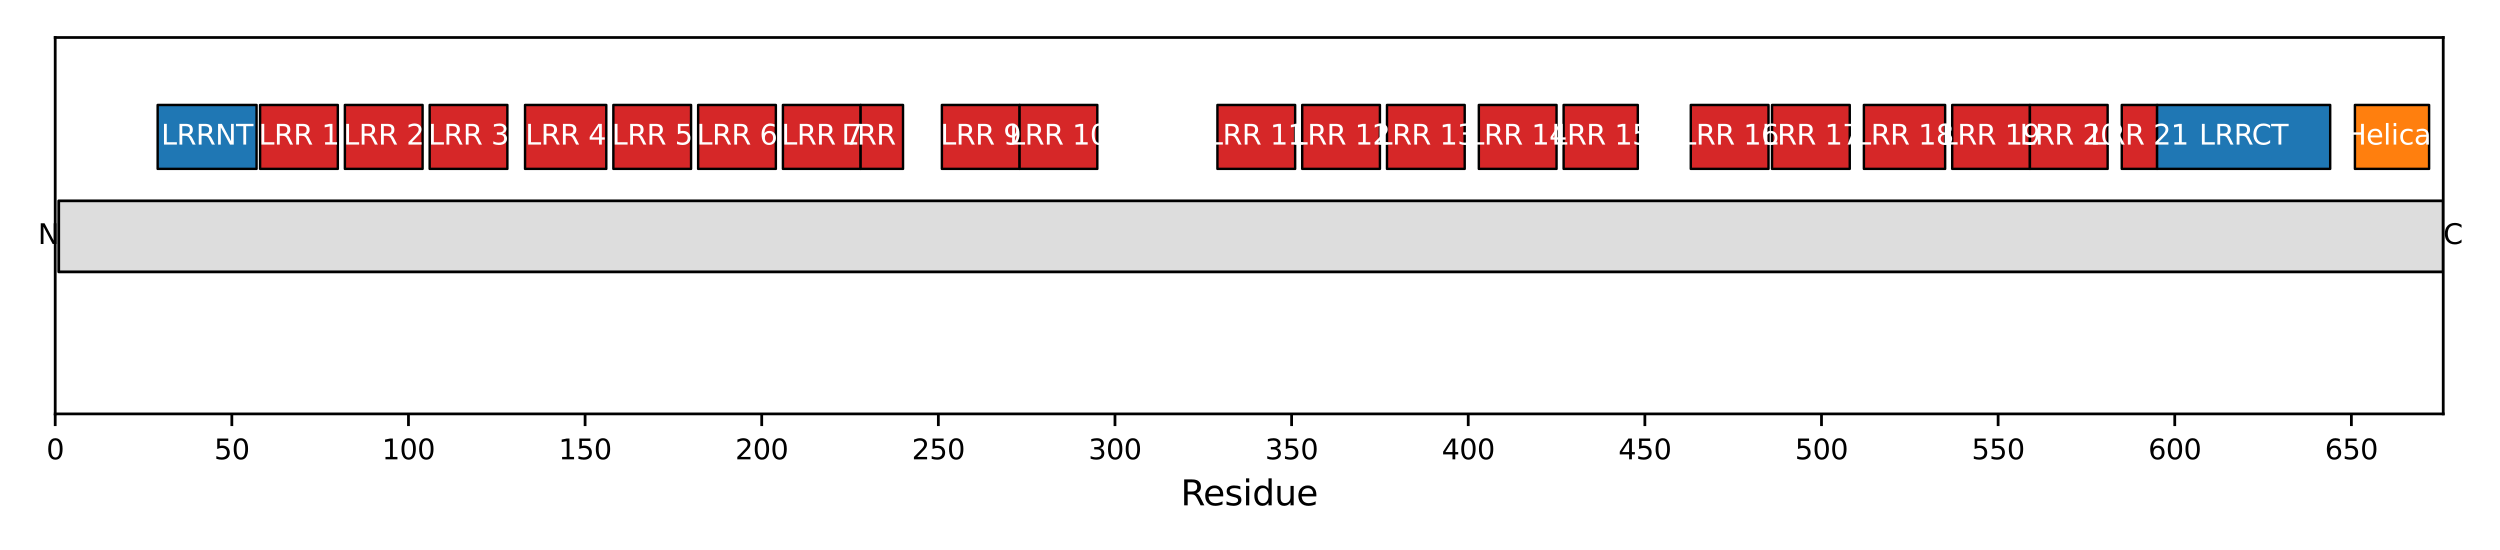 <?xml version="1.0" encoding="utf-8" standalone="no"?>
<!DOCTYPE svg PUBLIC "-//W3C//DTD SVG 1.1//EN"
  "http://www.w3.org/Graphics/SVG/1.1/DTD/svg11.dtd">
<svg xmlns:xlink="http://www.w3.org/1999/xlink" width="720pt" height="158.4pt" viewBox="0 0 720 158.4" xmlns="http://www.w3.org/2000/svg" version="1.1">
 <defs>
  <style type="text/css">*{stroke-linejoin: round; stroke-linecap: butt}</style>
 </defs>
 <g id="figure_1">
  <g id="patch_1">
   <path d="M 0 158.4 
L 720 158.4 
L 720 0 
L 0 0 
z
" style="fill: #ffffff"/>
  </g>
  <g id="axes_1">
   <g id="patch_2">
    <path d="M 15.9 119.2 
L 703.65 119.2 
L 703.65 10.8 
L 15.9 10.8 
z
" style="fill: #ffffff"/>
   </g>
   <g id="patch_3">
    <path d="M 16.917 78.294 
L 703.65 78.294 
L 703.65 57.842 
L 16.917 57.842 
z
" clip-path="url(#p5503156b38)" style="fill: #dddddd; stroke: #000000; stroke-width: 0.8; stroke-linejoin: miter"/>
   </g>
   <g id="PatchCollection_1">
    <path d="M 45.404 48.638 
L 73.89 48.638 
L 73.89 30.23 
L 45.404 30.23 
z
" clip-path="url(#p5503156b38)" style="fill: #1f77b4; stroke: #000000; stroke-width: 0.7"/>
    <path d="M 74.908 48.638 
L 97.29 48.638 
L 97.29 30.23 
L 74.908 30.23 
z
" clip-path="url(#p5503156b38)" style="fill: #d62728; stroke: #000000; stroke-width: 0.7"/>
    <path d="M 99.325 48.638 
L 121.707 48.638 
L 121.707 30.23 
L 99.325 30.23 
z
" clip-path="url(#p5503156b38)" style="fill: #d62728; stroke: #000000; stroke-width: 0.7"/>
    <path d="M 123.742 48.638 
L 146.124 48.638 
L 146.124 30.23 
L 123.742 30.23 
z
" clip-path="url(#p5503156b38)" style="fill: #d62728; stroke: #000000; stroke-width: 0.7"/>
    <path d="M 151.211 48.638 
L 174.611 48.638 
L 174.611 30.23 
L 151.211 30.23 
z
" clip-path="url(#p5503156b38)" style="fill: #d62728; stroke: #000000; stroke-width: 0.7"/>
    <path d="M 176.646 48.638 
L 199.028 48.638 
L 199.028 30.23 
L 176.646 30.23 
z
" clip-path="url(#p5503156b38)" style="fill: #d62728; stroke: #000000; stroke-width: 0.7"/>
    <path d="M 201.063 48.638 
L 223.446 48.638 
L 223.446 30.23 
L 201.063 30.23 
z
" clip-path="url(#p5503156b38)" style="fill: #d62728; stroke: #000000; stroke-width: 0.7"/>
    <path d="M 225.48 48.638 
L 247.863 48.638 
L 247.863 30.23 
L 225.48 30.23 
z
" clip-path="url(#p5503156b38)" style="fill: #d62728; stroke: #000000; stroke-width: 0.7"/>
    <path d="M 247.863 48.638 
L 260.071 48.638 
L 260.071 30.23 
L 247.863 30.23 
z
" clip-path="url(#p5503156b38)" style="fill: #d62728; stroke: #000000; stroke-width: 0.7"/>
    <path d="M 271.263 48.638 
L 293.645 48.638 
L 293.645 30.23 
L 271.263 30.23 
z
" clip-path="url(#p5503156b38)" style="fill: #d62728; stroke: #000000; stroke-width: 0.7"/>
    <path d="M 293.645 48.638 
L 316.027 48.638 
L 316.027 30.23 
L 293.645 30.23 
z
" clip-path="url(#p5503156b38)" style="fill: #d62728; stroke: #000000; stroke-width: 0.7"/>
    <path d="M 350.618 48.638 
L 373.001 48.638 
L 373.001 30.23 
L 350.618 30.23 
z
" clip-path="url(#p5503156b38)" style="fill: #d62728; stroke: #000000; stroke-width: 0.7"/>
    <path d="M 375.036 48.638 
L 397.418 48.638 
L 397.418 30.23 
L 375.036 30.23 
z
" clip-path="url(#p5503156b38)" style="fill: #d62728; stroke: #000000; stroke-width: 0.7"/>
    <path d="M 399.453 48.638 
L 421.835 48.638 
L 421.835 30.23 
L 399.453 30.23 
z
" clip-path="url(#p5503156b38)" style="fill: #d62728; stroke: #000000; stroke-width: 0.7"/>
    <path d="M 425.905 48.638 
L 448.287 48.638 
L 448.287 30.23 
L 425.905 30.23 
z
" clip-path="url(#p5503156b38)" style="fill: #d62728; stroke: #000000; stroke-width: 0.7"/>
    <path d="M 450.322 48.638 
L 471.687 48.638 
L 471.687 30.23 
L 450.322 30.23 
z
" clip-path="url(#p5503156b38)" style="fill: #d62728; stroke: #000000; stroke-width: 0.7"/>
    <path d="M 486.948 48.638 
L 509.33 48.638 
L 509.33 30.23 
L 486.948 30.23 
z
" clip-path="url(#p5503156b38)" style="fill: #d62728; stroke: #000000; stroke-width: 0.7"/>
    <path d="M 510.347 48.638 
L 532.73 48.638 
L 532.73 30.23 
L 510.347 30.23 
z
" clip-path="url(#p5503156b38)" style="fill: #d62728; stroke: #000000; stroke-width: 0.7"/>
    <path d="M 536.799 48.638 
L 560.199 48.638 
L 560.199 30.23 
L 536.799 30.23 
z
" clip-path="url(#p5503156b38)" style="fill: #d62728; stroke: #000000; stroke-width: 0.7"/>
    <path d="M 562.234 48.638 
L 584.616 48.638 
L 584.616 30.23 
L 562.234 30.23 
z
" clip-path="url(#p5503156b38)" style="fill: #d62728; stroke: #000000; stroke-width: 0.7"/>
    <path d="M 584.616 48.638 
L 606.999 48.638 
L 606.999 30.23 
L 584.616 30.23 
z
" clip-path="url(#p5503156b38)" style="fill: #d62728; stroke: #000000; stroke-width: 0.7"/>
    <path d="M 611.068 48.638 
L 621.242 48.638 
L 621.242 30.23 
L 611.068 30.23 
z
" clip-path="url(#p5503156b38)" style="fill: #d62728; stroke: #000000; stroke-width: 0.7"/>
    <path d="M 621.242 48.638 
L 671.094 48.638 
L 671.094 30.23 
L 621.242 30.23 
z
" clip-path="url(#p5503156b38)" style="fill: #1f77b4; stroke: #000000; stroke-width: 0.7"/>
    <path d="M 678.215 48.638 
L 699.58 48.638 
L 699.58 30.23 
L 678.215 30.23 
z
" clip-path="url(#p5503156b38)" style="fill: #ff7f0e; stroke: #000000; stroke-width: 0.7"/>
   </g>
   <g id="matplotlib.axis_1">
    <g id="xtick_1">
     <g id="line2d_1">
      <defs>
       <path id="m7f4f5dcf60" d="M 0 0 
L 0 3.5 
" style="stroke: #000000; stroke-width: 0.8"/>
      </defs>
      <g>
       <use xlink:href="#m7f4f5dcf60" x="15.9" y="119.2" style="stroke: #000000; stroke-width: 0.8"/>
      </g>
     </g>
     <g id="text_1">
      <!-- 0 -->
      <g transform="translate(13.355 132.279) scale(0.08 -0.08)">
       <defs>
        <path id="DejaVuSans-30" d="M 2034 4250 
Q 1547 4250 1301 3770 
Q 1056 3291 1056 2328 
Q 1056 1369 1301 889 
Q 1547 409 2034 409 
Q 2525 409 2770 889 
Q 3016 1369 3016 2328 
Q 3016 3291 2770 3770 
Q 2525 4250 2034 4250 
z
M 2034 4750 
Q 2819 4750 3233 4129 
Q 3647 3509 3647 2328 
Q 3647 1150 3233 529 
Q 2819 -91 2034 -91 
Q 1250 -91 836 529 
Q 422 1150 422 2328 
Q 422 3509 836 4129 
Q 1250 4750 2034 4750 
z
" transform="scale(0.016)"/>
       </defs>
       <use xlink:href="#DejaVuSans-30"/>
      </g>
     </g>
    </g>
    <g id="xtick_2">
     <g id="line2d_2">
      <g>
       <use xlink:href="#m7f4f5dcf60" x="66.769" y="119.2" style="stroke: #000000; stroke-width: 0.8"/>
      </g>
     </g>
     <g id="text_2">
      <!-- 50 -->
      <g transform="translate(61.679 132.279) scale(0.08 -0.08)">
       <defs>
        <path id="DejaVuSans-35" d="M 691 4666 
L 3169 4666 
L 3169 4134 
L 1269 4134 
L 1269 2991 
Q 1406 3038 1543 3061 
Q 1681 3084 1819 3084 
Q 2600 3084 3056 2656 
Q 3513 2228 3513 1497 
Q 3513 744 3044 326 
Q 2575 -91 1722 -91 
Q 1428 -91 1123 -41 
Q 819 9 494 109 
L 494 744 
Q 775 591 1075 516 
Q 1375 441 1709 441 
Q 2250 441 2565 725 
Q 2881 1009 2881 1497 
Q 2881 1984 2565 2268 
Q 2250 2553 1709 2553 
Q 1456 2553 1204 2497 
Q 953 2441 691 2322 
L 691 4666 
z
" transform="scale(0.016)"/>
       </defs>
       <use xlink:href="#DejaVuSans-35"/>
       <use xlink:href="#DejaVuSans-30" transform="translate(63.623 0)"/>
      </g>
     </g>
    </g>
    <g id="xtick_3">
     <g id="line2d_3">
      <g>
       <use xlink:href="#m7f4f5dcf60" x="117.638" y="119.2" style="stroke: #000000; stroke-width: 0.8"/>
      </g>
     </g>
     <g id="text_3">
      <!-- 100 -->
      <g transform="translate(110.003 132.279) scale(0.08 -0.08)">
       <defs>
        <path id="DejaVuSans-31" d="M 794 531 
L 1825 531 
L 1825 4091 
L 703 3866 
L 703 4441 
L 1819 4666 
L 2450 4666 
L 2450 531 
L 3481 531 
L 3481 0 
L 794 0 
L 794 531 
z
" transform="scale(0.016)"/>
       </defs>
       <use xlink:href="#DejaVuSans-31"/>
       <use xlink:href="#DejaVuSans-30" transform="translate(63.623 0)"/>
       <use xlink:href="#DejaVuSans-30" transform="translate(127.246 0)"/>
      </g>
     </g>
    </g>
    <g id="xtick_4">
     <g id="line2d_4">
      <g>
       <use xlink:href="#m7f4f5dcf60" x="168.507" y="119.2" style="stroke: #000000; stroke-width: 0.8"/>
      </g>
     </g>
     <g id="text_4">
      <!-- 150 -->
      <g transform="translate(160.872 132.279) scale(0.08 -0.08)">
       <use xlink:href="#DejaVuSans-31"/>
       <use xlink:href="#DejaVuSans-35" transform="translate(63.623 0)"/>
       <use xlink:href="#DejaVuSans-30" transform="translate(127.246 0)"/>
      </g>
     </g>
    </g>
    <g id="xtick_5">
     <g id="line2d_5">
      <g>
       <use xlink:href="#m7f4f5dcf60" x="219.376" y="119.2" style="stroke: #000000; stroke-width: 0.8"/>
      </g>
     </g>
     <g id="text_5">
      <!-- 200 -->
      <g transform="translate(211.741 132.279) scale(0.08 -0.08)">
       <defs>
        <path id="DejaVuSans-32" d="M 1228 531 
L 3431 531 
L 3431 0 
L 469 0 
L 469 531 
Q 828 903 1448 1529 
Q 2069 2156 2228 2338 
Q 2531 2678 2651 2914 
Q 2772 3150 2772 3378 
Q 2772 3750 2511 3984 
Q 2250 4219 1831 4219 
Q 1534 4219 1204 4116 
Q 875 4013 500 3803 
L 500 4441 
Q 881 4594 1212 4672 
Q 1544 4750 1819 4750 
Q 2544 4750 2975 4387 
Q 3406 4025 3406 3419 
Q 3406 3131 3298 2873 
Q 3191 2616 2906 2266 
Q 2828 2175 2409 1742 
Q 1991 1309 1228 531 
z
" transform="scale(0.016)"/>
       </defs>
       <use xlink:href="#DejaVuSans-32"/>
       <use xlink:href="#DejaVuSans-30" transform="translate(63.623 0)"/>
       <use xlink:href="#DejaVuSans-30" transform="translate(127.246 0)"/>
      </g>
     </g>
    </g>
    <g id="xtick_6">
     <g id="line2d_6">
      <g>
       <use xlink:href="#m7f4f5dcf60" x="270.245" y="119.2" style="stroke: #000000; stroke-width: 0.8"/>
      </g>
     </g>
     <g id="text_6">
      <!-- 250 -->
      <g transform="translate(262.61 132.279) scale(0.08 -0.08)">
       <use xlink:href="#DejaVuSans-32"/>
       <use xlink:href="#DejaVuSans-35" transform="translate(63.623 0)"/>
       <use xlink:href="#DejaVuSans-30" transform="translate(127.246 0)"/>
      </g>
     </g>
    </g>
    <g id="xtick_7">
     <g id="line2d_7">
      <g>
       <use xlink:href="#m7f4f5dcf60" x="321.114" y="119.2" style="stroke: #000000; stroke-width: 0.8"/>
      </g>
     </g>
     <g id="text_7">
      <!-- 300 -->
      <g transform="translate(313.479 132.279) scale(0.08 -0.08)">
       <defs>
        <path id="DejaVuSans-33" d="M 2597 2516 
Q 3050 2419 3304 2112 
Q 3559 1806 3559 1356 
Q 3559 666 3084 287 
Q 2609 -91 1734 -91 
Q 1441 -91 1130 -33 
Q 819 25 488 141 
L 488 750 
Q 750 597 1062 519 
Q 1375 441 1716 441 
Q 2309 441 2620 675 
Q 2931 909 2931 1356 
Q 2931 1769 2642 2001 
Q 2353 2234 1838 2234 
L 1294 2234 
L 1294 2753 
L 1863 2753 
Q 2328 2753 2575 2939 
Q 2822 3125 2822 3475 
Q 2822 3834 2567 4026 
Q 2313 4219 1838 4219 
Q 1578 4219 1281 4162 
Q 984 4106 628 3988 
L 628 4550 
Q 988 4650 1302 4700 
Q 1616 4750 1894 4750 
Q 2613 4750 3031 4423 
Q 3450 4097 3450 3541 
Q 3450 3153 3228 2886 
Q 3006 2619 2597 2516 
z
" transform="scale(0.016)"/>
       </defs>
       <use xlink:href="#DejaVuSans-33"/>
       <use xlink:href="#DejaVuSans-30" transform="translate(63.623 0)"/>
       <use xlink:href="#DejaVuSans-30" transform="translate(127.246 0)"/>
      </g>
     </g>
    </g>
    <g id="xtick_8">
     <g id="line2d_8">
      <g>
       <use xlink:href="#m7f4f5dcf60" x="371.983" y="119.2" style="stroke: #000000; stroke-width: 0.8"/>
      </g>
     </g>
     <g id="text_8">
      <!-- 350 -->
      <g transform="translate(364.348 132.279) scale(0.08 -0.08)">
       <use xlink:href="#DejaVuSans-33"/>
       <use xlink:href="#DejaVuSans-35" transform="translate(63.623 0)"/>
       <use xlink:href="#DejaVuSans-30" transform="translate(127.246 0)"/>
      </g>
     </g>
    </g>
    <g id="xtick_9">
     <g id="line2d_9">
      <g>
       <use xlink:href="#m7f4f5dcf60" x="422.852" y="119.2" style="stroke: #000000; stroke-width: 0.8"/>
      </g>
     </g>
     <g id="text_9">
      <!-- 400 -->
      <g transform="translate(415.217 132.279) scale(0.08 -0.08)">
       <defs>
        <path id="DejaVuSans-34" d="M 2419 4116 
L 825 1625 
L 2419 1625 
L 2419 4116 
z
M 2253 4666 
L 3047 4666 
L 3047 1625 
L 3713 1625 
L 3713 1100 
L 3047 1100 
L 3047 0 
L 2419 0 
L 2419 1100 
L 313 1100 
L 313 1709 
L 2253 4666 
z
" transform="scale(0.016)"/>
       </defs>
       <use xlink:href="#DejaVuSans-34"/>
       <use xlink:href="#DejaVuSans-30" transform="translate(63.623 0)"/>
       <use xlink:href="#DejaVuSans-30" transform="translate(127.246 0)"/>
      </g>
     </g>
    </g>
    <g id="xtick_10">
     <g id="line2d_10">
      <g>
       <use xlink:href="#m7f4f5dcf60" x="473.722" y="119.2" style="stroke: #000000; stroke-width: 0.8"/>
      </g>
     </g>
     <g id="text_10">
      <!-- 450 -->
      <g transform="translate(466.087 132.279) scale(0.08 -0.08)">
       <use xlink:href="#DejaVuSans-34"/>
       <use xlink:href="#DejaVuSans-35" transform="translate(63.623 0)"/>
       <use xlink:href="#DejaVuSans-30" transform="translate(127.246 0)"/>
      </g>
     </g>
    </g>
    <g id="xtick_11">
     <g id="line2d_11">
      <g>
       <use xlink:href="#m7f4f5dcf60" x="524.591" y="119.2" style="stroke: #000000; stroke-width: 0.8"/>
      </g>
     </g>
     <g id="text_11">
      <!-- 500 -->
      <g transform="translate(516.956 132.279) scale(0.08 -0.08)">
       <use xlink:href="#DejaVuSans-35"/>
       <use xlink:href="#DejaVuSans-30" transform="translate(63.623 0)"/>
       <use xlink:href="#DejaVuSans-30" transform="translate(127.246 0)"/>
      </g>
     </g>
    </g>
    <g id="xtick_12">
     <g id="line2d_12">
      <g>
       <use xlink:href="#m7f4f5dcf60" x="575.46" y="119.2" style="stroke: #000000; stroke-width: 0.8"/>
      </g>
     </g>
     <g id="text_12">
      <!-- 550 -->
      <g transform="translate(567.825 132.279) scale(0.08 -0.08)">
       <use xlink:href="#DejaVuSans-35"/>
       <use xlink:href="#DejaVuSans-35" transform="translate(63.623 0)"/>
       <use xlink:href="#DejaVuSans-30" transform="translate(127.246 0)"/>
      </g>
     </g>
    </g>
    <g id="xtick_13">
     <g id="line2d_13">
      <g>
       <use xlink:href="#m7f4f5dcf60" x="626.329" y="119.2" style="stroke: #000000; stroke-width: 0.8"/>
      </g>
     </g>
     <g id="text_13">
      <!-- 600 -->
      <g transform="translate(618.694 132.279) scale(0.08 -0.08)">
       <defs>
        <path id="DejaVuSans-36" d="M 2113 2584 
Q 1688 2584 1439 2293 
Q 1191 2003 1191 1497 
Q 1191 994 1439 701 
Q 1688 409 2113 409 
Q 2538 409 2786 701 
Q 3034 994 3034 1497 
Q 3034 2003 2786 2293 
Q 2538 2584 2113 2584 
z
M 3366 4563 
L 3366 3988 
Q 3128 4100 2886 4159 
Q 2644 4219 2406 4219 
Q 1781 4219 1451 3797 
Q 1122 3375 1075 2522 
Q 1259 2794 1537 2939 
Q 1816 3084 2150 3084 
Q 2853 3084 3261 2657 
Q 3669 2231 3669 1497 
Q 3669 778 3244 343 
Q 2819 -91 2113 -91 
Q 1303 -91 875 529 
Q 447 1150 447 2328 
Q 447 3434 972 4092 
Q 1497 4750 2381 4750 
Q 2619 4750 2861 4703 
Q 3103 4656 3366 4563 
z
" transform="scale(0.016)"/>
       </defs>
       <use xlink:href="#DejaVuSans-36"/>
       <use xlink:href="#DejaVuSans-30" transform="translate(63.623 0)"/>
       <use xlink:href="#DejaVuSans-30" transform="translate(127.246 0)"/>
      </g>
     </g>
    </g>
    <g id="xtick_14">
     <g id="line2d_14">
      <g>
       <use xlink:href="#m7f4f5dcf60" x="677.198" y="119.2" style="stroke: #000000; stroke-width: 0.8"/>
      </g>
     </g>
     <g id="text_14">
      <!-- 650 -->
      <g transform="translate(669.563 132.279) scale(0.08 -0.08)">
       <use xlink:href="#DejaVuSans-36"/>
       <use xlink:href="#DejaVuSans-35" transform="translate(63.623 0)"/>
       <use xlink:href="#DejaVuSans-30" transform="translate(127.246 0)"/>
      </g>
     </g>
    </g>
    <g id="text_15">
     <!-- Residue -->
     <g transform="translate(340.036 145.541) scale(0.1 -0.1)">
      <defs>
       <path id="DejaVuSans-52" d="M 2841 2188 
Q 3044 2119 3236 1894 
Q 3428 1669 3622 1275 
L 4263 0 
L 3584 0 
L 2988 1197 
Q 2756 1666 2539 1819 
Q 2322 1972 1947 1972 
L 1259 1972 
L 1259 0 
L 628 0 
L 628 4666 
L 2053 4666 
Q 2853 4666 3247 4331 
Q 3641 3997 3641 3322 
Q 3641 2881 3436 2590 
Q 3231 2300 2841 2188 
z
M 1259 4147 
L 1259 2491 
L 2053 2491 
Q 2509 2491 2742 2702 
Q 2975 2913 2975 3322 
Q 2975 3731 2742 3939 
Q 2509 4147 2053 4147 
L 1259 4147 
z
" transform="scale(0.016)"/>
       <path id="DejaVuSans-65" d="M 3597 1894 
L 3597 1613 
L 953 1613 
Q 991 1019 1311 708 
Q 1631 397 2203 397 
Q 2534 397 2845 478 
Q 3156 559 3463 722 
L 3463 178 
Q 3153 47 2828 -22 
Q 2503 -91 2169 -91 
Q 1331 -91 842 396 
Q 353 884 353 1716 
Q 353 2575 817 3079 
Q 1281 3584 2069 3584 
Q 2775 3584 3186 3129 
Q 3597 2675 3597 1894 
z
M 3022 2063 
Q 3016 2534 2758 2815 
Q 2500 3097 2075 3097 
Q 1594 3097 1305 2825 
Q 1016 2553 972 2059 
L 3022 2063 
z
" transform="scale(0.016)"/>
       <path id="DejaVuSans-73" d="M 2834 3397 
L 2834 2853 
Q 2591 2978 2328 3040 
Q 2066 3103 1784 3103 
Q 1356 3103 1142 2972 
Q 928 2841 928 2578 
Q 928 2378 1081 2264 
Q 1234 2150 1697 2047 
L 1894 2003 
Q 2506 1872 2764 1633 
Q 3022 1394 3022 966 
Q 3022 478 2636 193 
Q 2250 -91 1575 -91 
Q 1294 -91 989 -36 
Q 684 19 347 128 
L 347 722 
Q 666 556 975 473 
Q 1284 391 1588 391 
Q 1994 391 2212 530 
Q 2431 669 2431 922 
Q 2431 1156 2273 1281 
Q 2116 1406 1581 1522 
L 1381 1569 
Q 847 1681 609 1914 
Q 372 2147 372 2553 
Q 372 3047 722 3315 
Q 1072 3584 1716 3584 
Q 2034 3584 2315 3537 
Q 2597 3491 2834 3397 
z
" transform="scale(0.016)"/>
       <path id="DejaVuSans-69" d="M 603 3500 
L 1178 3500 
L 1178 0 
L 603 0 
L 603 3500 
z
M 603 4863 
L 1178 4863 
L 1178 4134 
L 603 4134 
L 603 4863 
z
" transform="scale(0.016)"/>
       <path id="DejaVuSans-64" d="M 2906 2969 
L 2906 4863 
L 3481 4863 
L 3481 0 
L 2906 0 
L 2906 525 
Q 2725 213 2448 61 
Q 2172 -91 1784 -91 
Q 1150 -91 751 415 
Q 353 922 353 1747 
Q 353 2572 751 3078 
Q 1150 3584 1784 3584 
Q 2172 3584 2448 3432 
Q 2725 3281 2906 2969 
z
M 947 1747 
Q 947 1113 1208 752 
Q 1469 391 1925 391 
Q 2381 391 2643 752 
Q 2906 1113 2906 1747 
Q 2906 2381 2643 2742 
Q 2381 3103 1925 3103 
Q 1469 3103 1208 2742 
Q 947 2381 947 1747 
z
" transform="scale(0.016)"/>
       <path id="DejaVuSans-75" d="M 544 1381 
L 544 3500 
L 1119 3500 
L 1119 1403 
Q 1119 906 1312 657 
Q 1506 409 1894 409 
Q 2359 409 2629 706 
Q 2900 1003 2900 1516 
L 2900 3500 
L 3475 3500 
L 3475 0 
L 2900 0 
L 2900 538 
Q 2691 219 2414 64 
Q 2138 -91 1772 -91 
Q 1169 -91 856 284 
Q 544 659 544 1381 
z
M 1991 3584 
L 1991 3584 
z
" transform="scale(0.016)"/>
      </defs>
      <use xlink:href="#DejaVuSans-52"/>
      <use xlink:href="#DejaVuSans-65" transform="translate(64.982 0)"/>
      <use xlink:href="#DejaVuSans-73" transform="translate(126.506 0)"/>
      <use xlink:href="#DejaVuSans-69" transform="translate(178.605 0)"/>
      <use xlink:href="#DejaVuSans-64" transform="translate(206.389 0)"/>
      <use xlink:href="#DejaVuSans-75" transform="translate(269.865 0)"/>
      <use xlink:href="#DejaVuSans-65" transform="translate(333.244 0)"/>
     </g>
    </g>
   </g>
   <g id="matplotlib.axis_2"/>
   <g id="patch_4">
    <path d="M 15.9 119.2 
L 15.9 10.8 
" style="fill: none; stroke: #000000; stroke-width: 0.8; stroke-linejoin: miter; stroke-linecap: square"/>
   </g>
   <g id="patch_5">
    <path d="M 703.65 119.2 
L 703.65 10.8 
" style="fill: none; stroke: #000000; stroke-width: 0.8; stroke-linejoin: miter; stroke-linecap: square"/>
   </g>
   <g id="patch_6">
    <path d="M 15.9 119.2 
L 703.65 119.2 
" style="fill: none; stroke: #000000; stroke-width: 0.8; stroke-linejoin: miter; stroke-linecap: square"/>
   </g>
   <g id="patch_7">
    <path d="M 15.9 10.8 
L 703.65 10.8 
" style="fill: none; stroke: #000000; stroke-width: 0.8; stroke-linejoin: miter; stroke-linecap: square"/>
   </g>
   <g id="text_16">
    <g clip-path="url(#p5503156b38)">
     <!-- LRRNT -->
     <g style="fill: #ffffff" transform="translate(46.424 41.641) scale(0.08 -0.08)">
      <defs>
       <path id="DejaVuSans-4c" d="M 628 4666 
L 1259 4666 
L 1259 531 
L 3531 531 
L 3531 0 
L 628 0 
L 628 4666 
z
" transform="scale(0.016)"/>
       <path id="DejaVuSans-4e" d="M 628 4666 
L 1478 4666 
L 3547 763 
L 3547 4666 
L 4159 4666 
L 4159 0 
L 3309 0 
L 1241 3903 
L 1241 0 
L 628 0 
L 628 4666 
z
" transform="scale(0.016)"/>
       <path id="DejaVuSans-54" d="M -19 4666 
L 3928 4666 
L 3928 4134 
L 2272 4134 
L 2272 0 
L 1638 0 
L 1638 4134 
L -19 4134 
L -19 4666 
z
" transform="scale(0.016)"/>
      </defs>
      <use xlink:href="#DejaVuSans-4c"/>
      <use xlink:href="#DejaVuSans-52" transform="translate(55.713 0)"/>
      <use xlink:href="#DejaVuSans-52" transform="translate(125.195 0)"/>
      <use xlink:href="#DejaVuSans-4e" transform="translate(194.678 0)"/>
      <use xlink:href="#DejaVuSans-54" transform="translate(269.482 0)"/>
     </g>
    </g>
   </g>
   <g id="text_17">
    <g clip-path="url(#p5503156b38)">
     <!-- LRR 1 -->
     <g style="fill: #ffffff" transform="translate(74.495 41.641) scale(0.08 -0.08)">
      <defs>
       <path id="DejaVuSans-20" transform="scale(0.016)"/>
      </defs>
      <use xlink:href="#DejaVuSans-4c"/>
      <use xlink:href="#DejaVuSans-52" transform="translate(55.713 0)"/>
      <use xlink:href="#DejaVuSans-52" transform="translate(125.195 0)"/>
      <use xlink:href="#DejaVuSans-20" transform="translate(194.678 0)"/>
      <use xlink:href="#DejaVuSans-31" transform="translate(226.465 0)"/>
     </g>
    </g>
   </g>
   <g id="text_18">
    <g clip-path="url(#p5503156b38)">
     <!-- LRR 2 -->
     <g style="fill: #ffffff" transform="translate(98.912 41.641) scale(0.08 -0.08)">
      <use xlink:href="#DejaVuSans-4c"/>
      <use xlink:href="#DejaVuSans-52" transform="translate(55.713 0)"/>
      <use xlink:href="#DejaVuSans-52" transform="translate(125.195 0)"/>
      <use xlink:href="#DejaVuSans-20" transform="translate(194.678 0)"/>
      <use xlink:href="#DejaVuSans-32" transform="translate(226.465 0)"/>
     </g>
    </g>
   </g>
   <g id="text_19">
    <g clip-path="url(#p5503156b38)">
     <!-- LRR 3 -->
     <g style="fill: #ffffff" transform="translate(123.33 41.641) scale(0.08 -0.08)">
      <use xlink:href="#DejaVuSans-4c"/>
      <use xlink:href="#DejaVuSans-52" transform="translate(55.713 0)"/>
      <use xlink:href="#DejaVuSans-52" transform="translate(125.195 0)"/>
      <use xlink:href="#DejaVuSans-20" transform="translate(194.678 0)"/>
      <use xlink:href="#DejaVuSans-33" transform="translate(226.465 0)"/>
     </g>
    </g>
   </g>
   <g id="text_20">
    <g clip-path="url(#p5503156b38)">
     <!-- LRR 4 -->
     <g style="fill: #ffffff" transform="translate(151.308 41.641) scale(0.08 -0.08)">
      <use xlink:href="#DejaVuSans-4c"/>
      <use xlink:href="#DejaVuSans-52" transform="translate(55.713 0)"/>
      <use xlink:href="#DejaVuSans-52" transform="translate(125.195 0)"/>
      <use xlink:href="#DejaVuSans-20" transform="translate(194.678 0)"/>
      <use xlink:href="#DejaVuSans-34" transform="translate(226.465 0)"/>
     </g>
    </g>
   </g>
   <g id="text_21">
    <g clip-path="url(#p5503156b38)">
     <!-- LRR 5 -->
     <g style="fill: #ffffff" transform="translate(176.233 41.641) scale(0.08 -0.08)">
      <use xlink:href="#DejaVuSans-4c"/>
      <use xlink:href="#DejaVuSans-52" transform="translate(55.713 0)"/>
      <use xlink:href="#DejaVuSans-52" transform="translate(125.195 0)"/>
      <use xlink:href="#DejaVuSans-20" transform="translate(194.678 0)"/>
      <use xlink:href="#DejaVuSans-35" transform="translate(226.465 0)"/>
     </g>
    </g>
   </g>
   <g id="text_22">
    <g clip-path="url(#p5503156b38)">
     <!-- LRR 6 -->
     <g style="fill: #ffffff" transform="translate(200.651 41.641) scale(0.08 -0.08)">
      <use xlink:href="#DejaVuSans-4c"/>
      <use xlink:href="#DejaVuSans-52" transform="translate(55.713 0)"/>
      <use xlink:href="#DejaVuSans-52" transform="translate(125.195 0)"/>
      <use xlink:href="#DejaVuSans-20" transform="translate(194.678 0)"/>
      <use xlink:href="#DejaVuSans-36" transform="translate(226.465 0)"/>
     </g>
    </g>
   </g>
   <g id="text_23">
    <g clip-path="url(#p5503156b38)">
     <!-- LRR 7 -->
     <g style="fill: #ffffff" transform="translate(225.068 41.641) scale(0.08 -0.08)">
      <defs>
       <path id="DejaVuSans-37" d="M 525 4666 
L 3525 4666 
L 3525 4397 
L 1831 0 
L 1172 0 
L 2766 4134 
L 525 4134 
L 525 4666 
z
" transform="scale(0.016)"/>
      </defs>
      <use xlink:href="#DejaVuSans-4c"/>
      <use xlink:href="#DejaVuSans-52" transform="translate(55.713 0)"/>
      <use xlink:href="#DejaVuSans-52" transform="translate(125.195 0)"/>
      <use xlink:href="#DejaVuSans-20" transform="translate(194.678 0)"/>
      <use xlink:href="#DejaVuSans-37" transform="translate(226.465 0)"/>
     </g>
    </g>
   </g>
   <g id="text_24">
    <g clip-path="url(#p5503156b38)">
     <!-- LRR 8 -->
     <g style="fill: #ffffff" transform="translate(242.363 41.641) scale(0.08 -0.08)">
      <defs>
       <path id="DejaVuSans-38" d="M 2034 2216 
Q 1584 2216 1326 1975 
Q 1069 1734 1069 1313 
Q 1069 891 1326 650 
Q 1584 409 2034 409 
Q 2484 409 2743 651 
Q 3003 894 3003 1313 
Q 3003 1734 2745 1975 
Q 2488 2216 2034 2216 
z
M 1403 2484 
Q 997 2584 770 2862 
Q 544 3141 544 3541 
Q 544 4100 942 4425 
Q 1341 4750 2034 4750 
Q 2731 4750 3128 4425 
Q 3525 4100 3525 3541 
Q 3525 3141 3298 2862 
Q 3072 2584 2669 2484 
Q 3125 2378 3379 2068 
Q 3634 1759 3634 1313 
Q 3634 634 3220 271 
Q 2806 -91 2034 -91 
Q 1263 -91 848 271 
Q 434 634 434 1313 
Q 434 1759 690 2068 
Q 947 2378 1403 2484 
z
M 1172 3481 
Q 1172 3119 1398 2916 
Q 1625 2713 2034 2713 
Q 2441 2713 2670 2916 
Q 2900 3119 2900 3481 
Q 2900 3844 2670 4047 
Q 2441 4250 2034 4250 
Q 1625 4250 1398 4047 
Q 1172 3844 1172 3481 
z
" transform="scale(0.016)"/>
      </defs>
      <use xlink:href="#DejaVuSans-4c"/>
      <use xlink:href="#DejaVuSans-52" transform="translate(55.713 0)"/>
      <use xlink:href="#DejaVuSans-52" transform="translate(125.195 0)"/>
      <use xlink:href="#DejaVuSans-20" transform="translate(194.678 0)"/>
      <use xlink:href="#DejaVuSans-38" transform="translate(226.465 0)"/>
     </g>
    </g>
   </g>
   <g id="text_25">
    <g clip-path="url(#p5503156b38)">
     <!-- LRR 9 -->
     <g style="fill: #ffffff" transform="translate(270.85 41.641) scale(0.08 -0.08)">
      <defs>
       <path id="DejaVuSans-39" d="M 703 97 
L 703 672 
Q 941 559 1184 500 
Q 1428 441 1663 441 
Q 2288 441 2617 861 
Q 2947 1281 2994 2138 
Q 2813 1869 2534 1725 
Q 2256 1581 1919 1581 
Q 1219 1581 811 2004 
Q 403 2428 403 3163 
Q 403 3881 828 4315 
Q 1253 4750 1959 4750 
Q 2769 4750 3195 4129 
Q 3622 3509 3622 2328 
Q 3622 1225 3098 567 
Q 2575 -91 1691 -91 
Q 1453 -91 1209 -44 
Q 966 3 703 97 
z
M 1959 2075 
Q 2384 2075 2632 2365 
Q 2881 2656 2881 3163 
Q 2881 3666 2632 3958 
Q 2384 4250 1959 4250 
Q 1534 4250 1286 3958 
Q 1038 3666 1038 3163 
Q 1038 2656 1286 2365 
Q 1534 2075 1959 2075 
z
" transform="scale(0.016)"/>
      </defs>
      <use xlink:href="#DejaVuSans-4c"/>
      <use xlink:href="#DejaVuSans-52" transform="translate(55.713 0)"/>
      <use xlink:href="#DejaVuSans-52" transform="translate(125.195 0)"/>
      <use xlink:href="#DejaVuSans-20" transform="translate(194.678 0)"/>
      <use xlink:href="#DejaVuSans-39" transform="translate(226.465 0)"/>
     </g>
    </g>
   </g>
   <g id="text_26">
    <g clip-path="url(#p5503156b38)">
     <!-- LRR 10 -->
     <g style="fill: #ffffff" transform="translate(290.687 41.641) scale(0.08 -0.08)">
      <use xlink:href="#DejaVuSans-4c"/>
      <use xlink:href="#DejaVuSans-52" transform="translate(55.713 0)"/>
      <use xlink:href="#DejaVuSans-52" transform="translate(125.195 0)"/>
      <use xlink:href="#DejaVuSans-20" transform="translate(194.678 0)"/>
      <use xlink:href="#DejaVuSans-31" transform="translate(226.465 0)"/>
      <use xlink:href="#DejaVuSans-30" transform="translate(290.088 0)"/>
     </g>
    </g>
   </g>
   <g id="text_27">
    <g clip-path="url(#p5503156b38)">
     <!-- LRR 11 -->
     <g style="fill: #ffffff" transform="translate(347.661 41.641) scale(0.08 -0.08)">
      <use xlink:href="#DejaVuSans-4c"/>
      <use xlink:href="#DejaVuSans-52" transform="translate(55.713 0)"/>
      <use xlink:href="#DejaVuSans-52" transform="translate(125.195 0)"/>
      <use xlink:href="#DejaVuSans-20" transform="translate(194.678 0)"/>
      <use xlink:href="#DejaVuSans-31" transform="translate(226.465 0)"/>
      <use xlink:href="#DejaVuSans-31" transform="translate(290.088 0)"/>
     </g>
    </g>
   </g>
   <g id="text_28">
    <g clip-path="url(#p5503156b38)">
     <!-- LRR 12 -->
     <g style="fill: #ffffff" transform="translate(372.078 41.641) scale(0.08 -0.08)">
      <use xlink:href="#DejaVuSans-4c"/>
      <use xlink:href="#DejaVuSans-52" transform="translate(55.713 0)"/>
      <use xlink:href="#DejaVuSans-52" transform="translate(125.195 0)"/>
      <use xlink:href="#DejaVuSans-20" transform="translate(194.678 0)"/>
      <use xlink:href="#DejaVuSans-31" transform="translate(226.465 0)"/>
      <use xlink:href="#DejaVuSans-32" transform="translate(290.088 0)"/>
     </g>
    </g>
   </g>
   <g id="text_29">
    <g clip-path="url(#p5503156b38)">
     <!-- LRR 13 -->
     <g style="fill: #ffffff" transform="translate(396.495 41.641) scale(0.08 -0.08)">
      <use xlink:href="#DejaVuSans-4c"/>
      <use xlink:href="#DejaVuSans-52" transform="translate(55.713 0)"/>
      <use xlink:href="#DejaVuSans-52" transform="translate(125.195 0)"/>
      <use xlink:href="#DejaVuSans-20" transform="translate(194.678 0)"/>
      <use xlink:href="#DejaVuSans-31" transform="translate(226.465 0)"/>
      <use xlink:href="#DejaVuSans-33" transform="translate(290.088 0)"/>
     </g>
    </g>
   </g>
   <g id="text_30">
    <g clip-path="url(#p5503156b38)">
     <!-- LRR 14 -->
     <g style="fill: #ffffff" transform="translate(422.947 41.641) scale(0.08 -0.08)">
      <use xlink:href="#DejaVuSans-4c"/>
      <use xlink:href="#DejaVuSans-52" transform="translate(55.713 0)"/>
      <use xlink:href="#DejaVuSans-52" transform="translate(125.195 0)"/>
      <use xlink:href="#DejaVuSans-20" transform="translate(194.678 0)"/>
      <use xlink:href="#DejaVuSans-31" transform="translate(226.465 0)"/>
      <use xlink:href="#DejaVuSans-34" transform="translate(290.088 0)"/>
     </g>
    </g>
   </g>
   <g id="text_31">
    <g clip-path="url(#p5503156b38)">
     <!-- LRR 15 -->
     <g style="fill: #ffffff" transform="translate(446.856 41.641) scale(0.08 -0.08)">
      <use xlink:href="#DejaVuSans-4c"/>
      <use xlink:href="#DejaVuSans-52" transform="translate(55.713 0)"/>
      <use xlink:href="#DejaVuSans-52" transform="translate(125.195 0)"/>
      <use xlink:href="#DejaVuSans-20" transform="translate(194.678 0)"/>
      <use xlink:href="#DejaVuSans-31" transform="translate(226.465 0)"/>
      <use xlink:href="#DejaVuSans-35" transform="translate(290.088 0)"/>
     </g>
    </g>
   </g>
   <g id="text_32">
    <g clip-path="url(#p5503156b38)">
     <!-- LRR 16 -->
     <g style="fill: #ffffff" transform="translate(483.99 41.641) scale(0.08 -0.08)">
      <use xlink:href="#DejaVuSans-4c"/>
      <use xlink:href="#DejaVuSans-52" transform="translate(55.713 0)"/>
      <use xlink:href="#DejaVuSans-52" transform="translate(125.195 0)"/>
      <use xlink:href="#DejaVuSans-20" transform="translate(194.678 0)"/>
      <use xlink:href="#DejaVuSans-31" transform="translate(226.465 0)"/>
      <use xlink:href="#DejaVuSans-36" transform="translate(290.088 0)"/>
     </g>
    </g>
   </g>
   <g id="text_33">
    <g clip-path="url(#p5503156b38)">
     <!-- LRR 17 -->
     <g style="fill: #ffffff" transform="translate(507.39 41.641) scale(0.08 -0.08)">
      <use xlink:href="#DejaVuSans-4c"/>
      <use xlink:href="#DejaVuSans-52" transform="translate(55.713 0)"/>
      <use xlink:href="#DejaVuSans-52" transform="translate(125.195 0)"/>
      <use xlink:href="#DejaVuSans-20" transform="translate(194.678 0)"/>
      <use xlink:href="#DejaVuSans-31" transform="translate(226.465 0)"/>
      <use xlink:href="#DejaVuSans-37" transform="translate(290.088 0)"/>
     </g>
    </g>
   </g>
   <g id="text_34">
    <g clip-path="url(#p5503156b38)">
     <!-- LRR 18 -->
     <g style="fill: #ffffff" transform="translate(534.35 41.641) scale(0.08 -0.08)">
      <use xlink:href="#DejaVuSans-4c"/>
      <use xlink:href="#DejaVuSans-52" transform="translate(55.713 0)"/>
      <use xlink:href="#DejaVuSans-52" transform="translate(125.195 0)"/>
      <use xlink:href="#DejaVuSans-20" transform="translate(194.678 0)"/>
      <use xlink:href="#DejaVuSans-31" transform="translate(226.465 0)"/>
      <use xlink:href="#DejaVuSans-38" transform="translate(290.088 0)"/>
     </g>
    </g>
   </g>
   <g id="text_35">
    <g clip-path="url(#p5503156b38)">
     <!-- LRR 19 -->
     <g style="fill: #ffffff" transform="translate(559.276 41.641) scale(0.08 -0.08)">
      <use xlink:href="#DejaVuSans-4c"/>
      <use xlink:href="#DejaVuSans-52" transform="translate(55.713 0)"/>
      <use xlink:href="#DejaVuSans-52" transform="translate(125.195 0)"/>
      <use xlink:href="#DejaVuSans-20" transform="translate(194.678 0)"/>
      <use xlink:href="#DejaVuSans-31" transform="translate(226.465 0)"/>
      <use xlink:href="#DejaVuSans-39" transform="translate(290.088 0)"/>
     </g>
    </g>
   </g>
   <g id="text_36">
    <g clip-path="url(#p5503156b38)">
     <!-- LRR 20 -->
     <g style="fill: #ffffff" transform="translate(581.659 41.641) scale(0.08 -0.08)">
      <use xlink:href="#DejaVuSans-4c"/>
      <use xlink:href="#DejaVuSans-52" transform="translate(55.713 0)"/>
      <use xlink:href="#DejaVuSans-52" transform="translate(125.195 0)"/>
      <use xlink:href="#DejaVuSans-20" transform="translate(194.678 0)"/>
      <use xlink:href="#DejaVuSans-32" transform="translate(226.465 0)"/>
      <use xlink:href="#DejaVuSans-30" transform="translate(290.088 0)"/>
     </g>
    </g>
   </g>
   <g id="text_37">
    <g clip-path="url(#p5503156b38)">
     <!-- LRR 21 -->
     <g style="fill: #ffffff" transform="translate(602.006 41.641) scale(0.08 -0.08)">
      <use xlink:href="#DejaVuSans-4c"/>
      <use xlink:href="#DejaVuSans-52" transform="translate(55.713 0)"/>
      <use xlink:href="#DejaVuSans-52" transform="translate(125.195 0)"/>
      <use xlink:href="#DejaVuSans-20" transform="translate(194.678 0)"/>
      <use xlink:href="#DejaVuSans-32" transform="translate(226.465 0)"/>
      <use xlink:href="#DejaVuSans-31" transform="translate(290.088 0)"/>
     </g>
    </g>
   </g>
   <g id="text_38">
    <g clip-path="url(#p5503156b38)">
     <!-- LRRCT -->
     <g style="fill: #ffffff" transform="translate(633.344 41.641) scale(0.08 -0.08)">
      <defs>
       <path id="DejaVuSans-43" d="M 4122 4306 
L 4122 3641 
Q 3803 3938 3442 4084 
Q 3081 4231 2675 4231 
Q 1875 4231 1450 3742 
Q 1025 3253 1025 2328 
Q 1025 1406 1450 917 
Q 1875 428 2675 428 
Q 3081 428 3442 575 
Q 3803 722 4122 1019 
L 4122 359 
Q 3791 134 3420 21 
Q 3050 -91 2638 -91 
Q 1578 -91 968 557 
Q 359 1206 359 2328 
Q 359 3453 968 4101 
Q 1578 4750 2638 4750 
Q 3056 4750 3426 4639 
Q 3797 4528 4122 4306 
z
" transform="scale(0.016)"/>
      </defs>
      <use xlink:href="#DejaVuSans-4c"/>
      <use xlink:href="#DejaVuSans-52" transform="translate(55.713 0)"/>
      <use xlink:href="#DejaVuSans-52" transform="translate(125.195 0)"/>
      <use xlink:href="#DejaVuSans-43" transform="translate(189.678 0)"/>
      <use xlink:href="#DejaVuSans-54" transform="translate(259.502 0)"/>
     </g>
    </g>
   </g>
   <g id="text_39">
    <g clip-path="url(#p5503156b38)">
     <!-- Helical -->
     <g style="fill: #ffffff" transform="translate(675.444 41.641) scale(0.08 -0.08)">
      <defs>
       <path id="DejaVuSans-48" d="M 628 4666 
L 1259 4666 
L 1259 2753 
L 3553 2753 
L 3553 4666 
L 4184 4666 
L 4184 0 
L 3553 0 
L 3553 2222 
L 1259 2222 
L 1259 0 
L 628 0 
L 628 4666 
z
" transform="scale(0.016)"/>
       <path id="DejaVuSans-6c" d="M 603 4863 
L 1178 4863 
L 1178 0 
L 603 0 
L 603 4863 
z
" transform="scale(0.016)"/>
       <path id="DejaVuSans-63" d="M 3122 3366 
L 3122 2828 
Q 2878 2963 2633 3030 
Q 2388 3097 2138 3097 
Q 1578 3097 1268 2742 
Q 959 2388 959 1747 
Q 959 1106 1268 751 
Q 1578 397 2138 397 
Q 2388 397 2633 464 
Q 2878 531 3122 666 
L 3122 134 
Q 2881 22 2623 -34 
Q 2366 -91 2075 -91 
Q 1284 -91 818 406 
Q 353 903 353 1747 
Q 353 2603 823 3093 
Q 1294 3584 2113 3584 
Q 2378 3584 2631 3529 
Q 2884 3475 3122 3366 
z
" transform="scale(0.016)"/>
       <path id="DejaVuSans-61" d="M 2194 1759 
Q 1497 1759 1228 1600 
Q 959 1441 959 1056 
Q 959 750 1161 570 
Q 1363 391 1709 391 
Q 2188 391 2477 730 
Q 2766 1069 2766 1631 
L 2766 1759 
L 2194 1759 
z
M 3341 1997 
L 3341 0 
L 2766 0 
L 2766 531 
Q 2569 213 2275 61 
Q 1981 -91 1556 -91 
Q 1019 -91 701 211 
Q 384 513 384 1019 
Q 384 1609 779 1909 
Q 1175 2209 1959 2209 
L 2766 2209 
L 2766 2266 
Q 2766 2663 2505 2880 
Q 2244 3097 1772 3097 
Q 1472 3097 1187 3025 
Q 903 2953 641 2809 
L 641 3341 
Q 956 3463 1253 3523 
Q 1550 3584 1831 3584 
Q 2591 3584 2966 3190 
Q 3341 2797 3341 1997 
z
" transform="scale(0.016)"/>
      </defs>
      <use xlink:href="#DejaVuSans-48"/>
      <use xlink:href="#DejaVuSans-65" transform="translate(75.195 0)"/>
      <use xlink:href="#DejaVuSans-6c" transform="translate(136.719 0)"/>
      <use xlink:href="#DejaVuSans-69" transform="translate(164.502 0)"/>
      <use xlink:href="#DejaVuSans-63" transform="translate(192.285 0)"/>
      <use xlink:href="#DejaVuSans-61" transform="translate(247.266 0)"/>
      <use xlink:href="#DejaVuSans-6c" transform="translate(308.545 0)"/>
     </g>
    </g>
   </g>
   <g id="text_40">
    <!-- N -->
    <g transform="translate(10.932 70.275) scale(0.08 -0.08)">
     <use xlink:href="#DejaVuSans-4e"/>
    </g>
   </g>
   <g id="text_41">
    <!-- C -->
    <g transform="translate(703.65 70.275) scale(0.08 -0.08)">
     <use xlink:href="#DejaVuSans-43"/>
    </g>
   </g>
  </g>
 </g>
 <defs>
  <clipPath id="p5503156b38">
   <rect x="15.9" y="10.8" width="687.75" height="108.4"/>
  </clipPath>
 </defs>
</svg>
